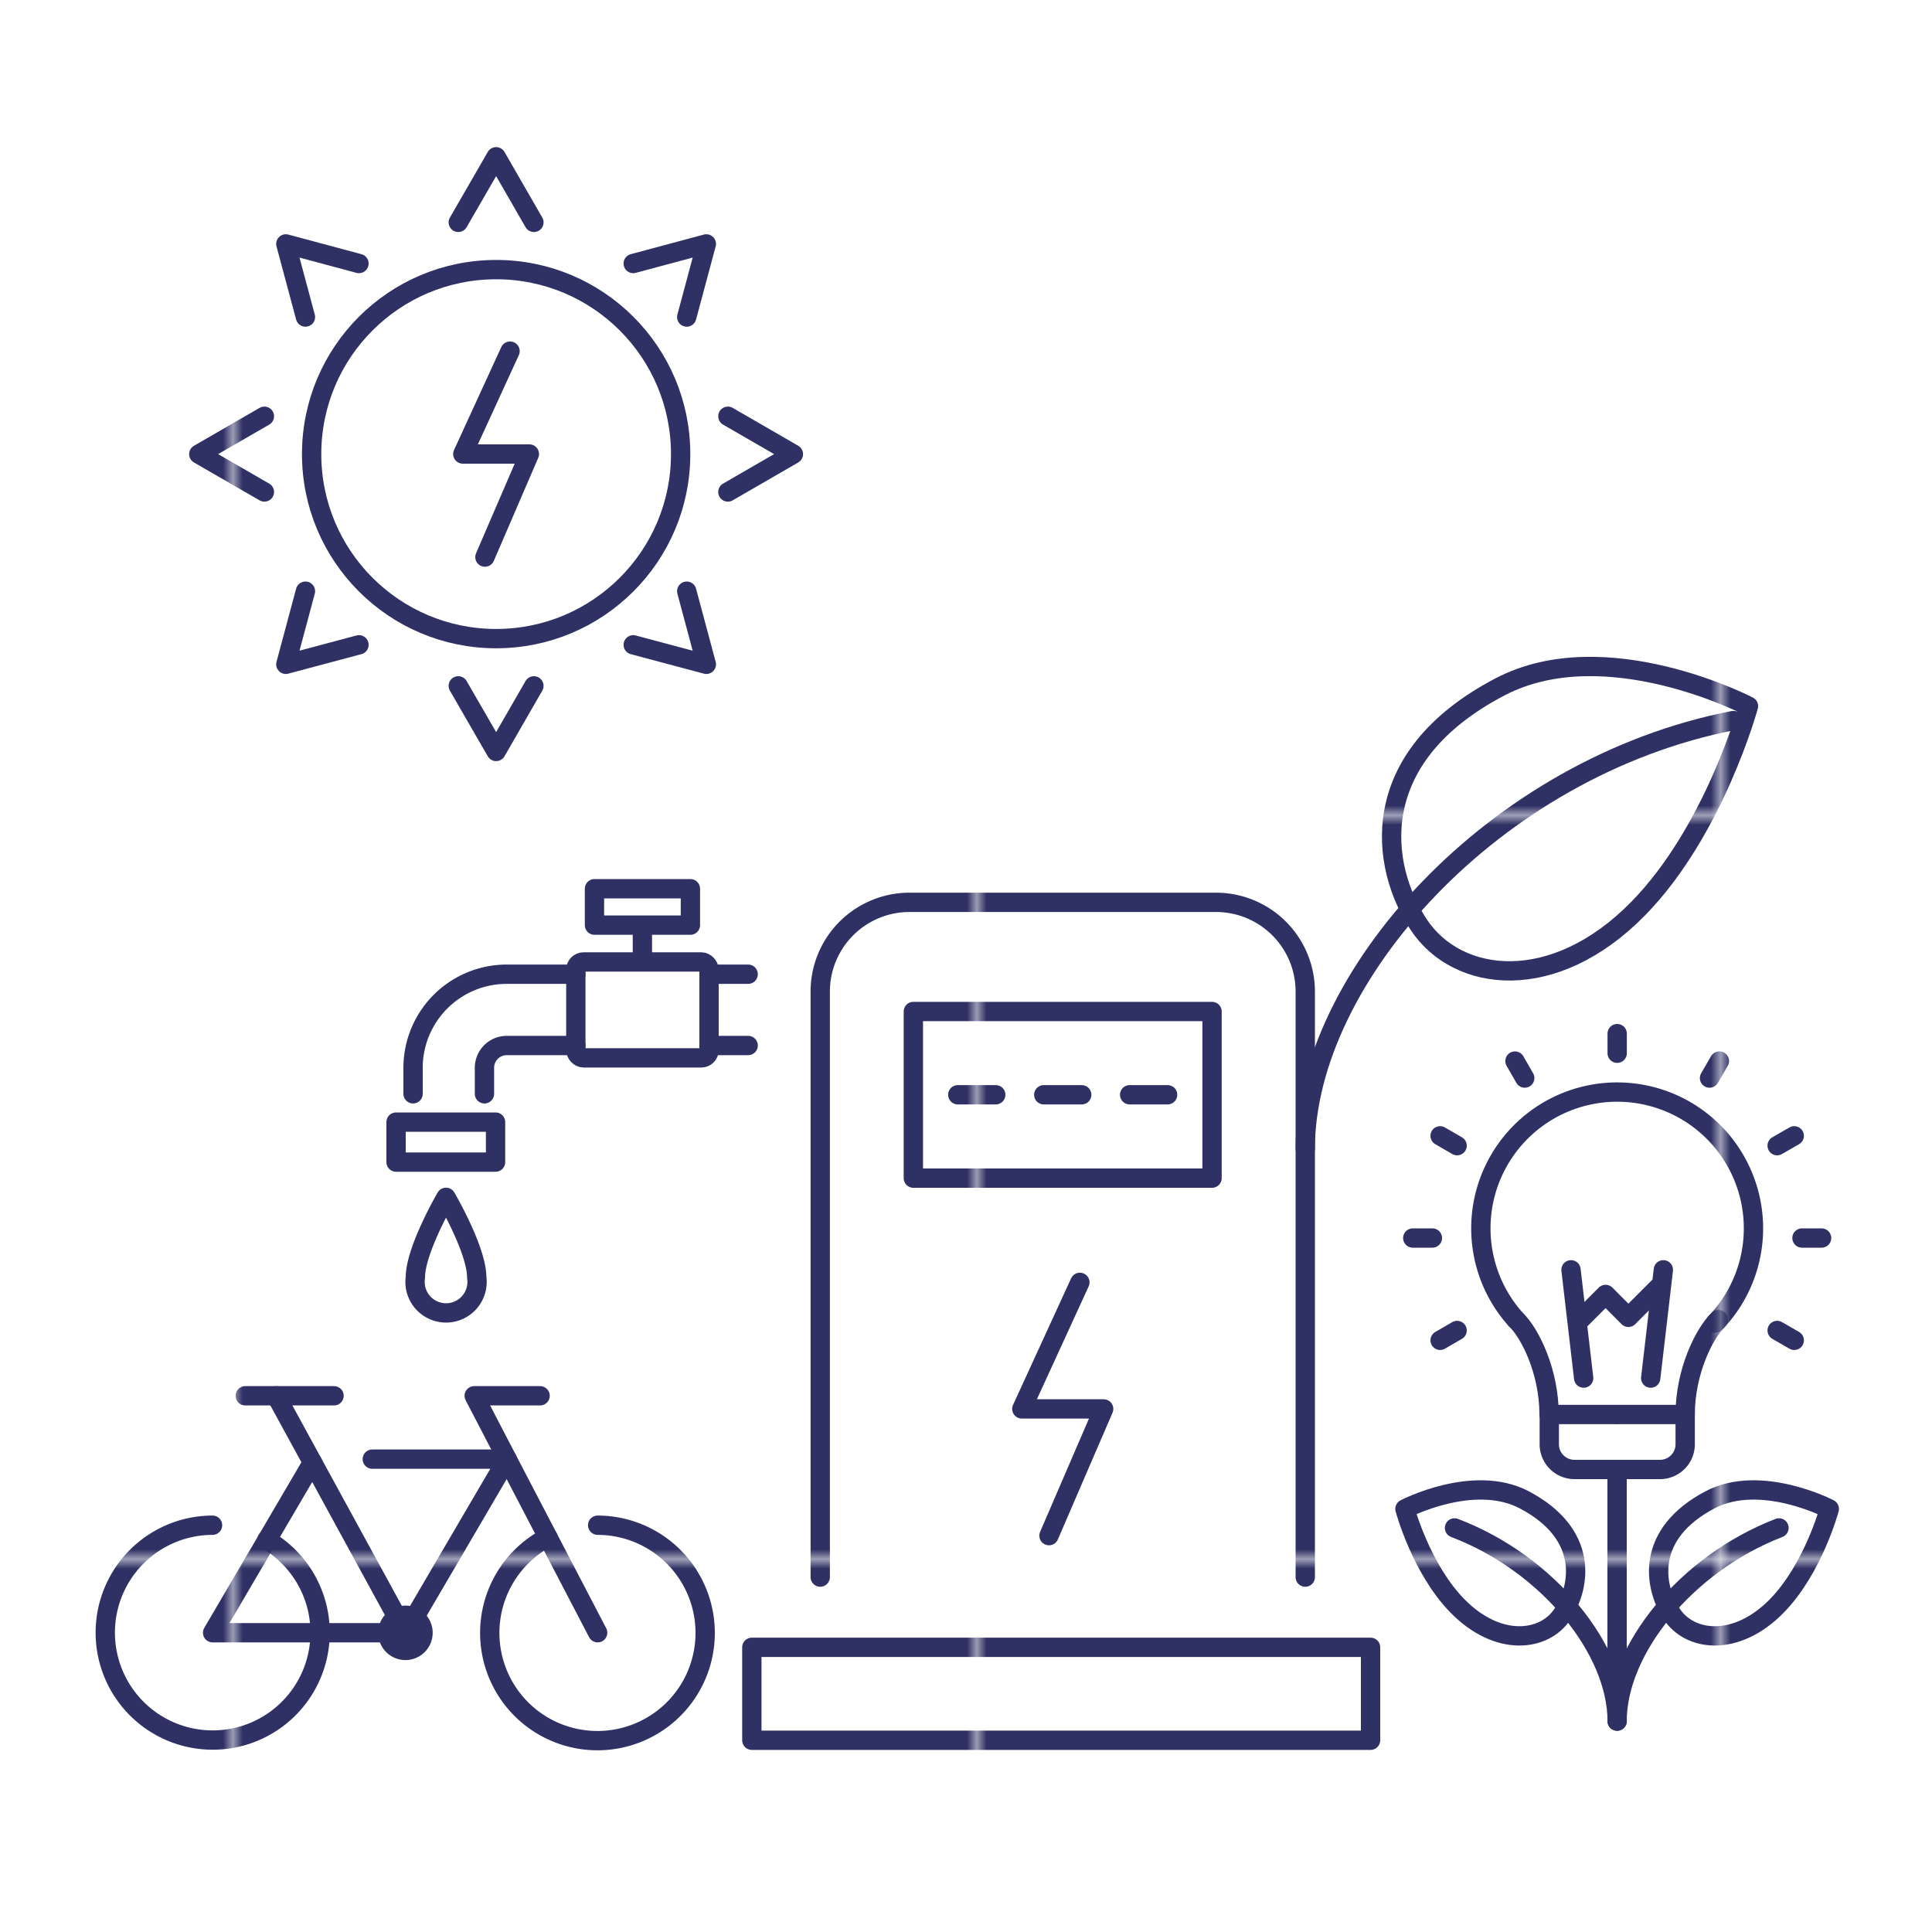 <svg xmlns="http://www.w3.org/2000/svg" xmlns:xlink="http://www.w3.org/1999/xlink" viewBox="0 0 200 200"><defs><style>.cls-1,.cls-3{fill:none;}.cls-2{fill:#2f3164;}.cls-3{stroke-linecap:round;stroke-linejoin:round;stroke-width:2px;stroke:url(#New_Pattern_Swatch_8);}</style><pattern id="New_Pattern_Swatch_8" data-name="New Pattern Swatch 8" width="76.48" height="76.48" patternTransform="translate(24.61 7.9)" patternUnits="userSpaceOnUse" viewBox="0 0 76.48 76.48"><rect class="cls-1" width="76.48" height="76.48"/><rect class="cls-2" width="76.48" height="76.48"/></pattern></defs><g id="_61_-_73" data-name="61 - 73"><g id="Layer_99" data-name="Layer 99"><path class="cls-3" d="M135.12,118.92c0-17.66,19.48-39.5,44.32-44.33"/><path class="cls-3" d="M169.57,94.07c-8.75,8.91-18.69,7.69-22.69,1.67s-5.67-17.28,8.41-24.64c10.92-5.71,25.71,2,25.71,2S177.49,86,169.57,94.07Z"/><rect class="cls-3" x="77.83" y="170.53" width="64.05" height="9.62"/><polyline class="cls-3" points="111.79 132.75 105.78 145.85 114.25 145.85 108.59 158.97"/><path class="cls-3" d="M135.12,163.26V102.65a9.24,9.24,0,0,0-9.24-9.24H94.15a9.24,9.24,0,0,0-9.24,9.24v60.61"/><rect class="cls-3" x="94.55" y="104.71" width="30.92" height="17.25"/><line class="cls-3" x1="99.15" y1="113.33" x2="103.08" y2="113.33"/><line class="cls-3" x1="108.05" y1="113.33" x2="111.98" y2="113.33"/><line class="cls-3" x1="116.94" y1="113.33" x2="120.87" y2="113.33"/><path class="cls-3" d="M22,157.89a11.12,11.12,0,1,0,5.63,1.52"/><path class="cls-3" d="M56.72,159.14a11.15,11.15,0,1,0,5.15-1.25"/><polyline class="cls-3" points="38.54 151.05 52.5 151.05 41.98 169.02 22.01 169.02 32.35 151.39"/><polyline class="cls-3" points="61.87 169.02 52.5 151.05 49.09 144.49 55.91 144.49"/><line class="cls-3" x1="41.98" y1="169.02" x2="28.58" y2="144.49"/><line class="cls-3" x1="25.39" y1="144.49" x2="34.58" y2="144.49"/><path class="cls-3" d="M43.79,169A1.82,1.82,0,1,1,42,167.21,1.81,1.81,0,0,1,43.79,169Z"/><path class="cls-3" d="M43,132.23a3.21,3.21,0,1,0,6.35,0c0-2.85-3.18-8.28-3.18-8.28S43,129.38,43,132.23Z"/><line class="cls-3" x1="73.4" y1="108.23" x2="77.45" y2="108.23"/><path class="cls-3" d="M50.15,113.23v-2.69a2.31,2.31,0,0,1,2.3-2.31h7.16"/><path class="cls-3" d="M59.61,100.85H52.45a9.7,9.7,0,0,0-9.69,9.69v2.69"/><line class="cls-3" x1="77.45" y1="100.85" x2="73.4" y2="100.85"/><rect class="cls-3" x="59.61" y="99.58" width="13.79" height="9.93" rx="0.8"/><rect class="cls-3" x="41" y="116.16" width="10.3" height="4.14"/><rect class="cls-3" x="61.54" y="92" width="9.93" height="3.77"/><line class="cls-3" x1="66.5" y1="99.28" x2="66.5" y2="95.97"/><polyline class="cls-3" points="52.8 36.35 47.91 47 54.8 47 50.2 57.67"/><circle class="cls-3" cx="51.36" cy="47.01" r="19.1"/><polyline class="cls-3" points="47.44 23.02 51.36 16.23 55.27 23.02"/><polyline class="cls-3" points="31.62 32.82 29.59 25.25 37.16 27.28"/><polyline class="cls-3" points="27.37 50.93 20.58 47.01 27.37 43.09"/><polyline class="cls-3" points="37.16 66.75 29.59 68.77 31.62 61.2"/><polyline class="cls-3" points="55.27 71 51.36 77.79 47.44 71"/><polyline class="cls-3" points="71.09 61.2 73.12 68.77 65.55 66.75"/><polyline class="cls-3" points="75.35 43.09 82.13 47.01 75.35 50.93"/><polyline class="cls-3" points="65.55 27.28 73.12 25.25 71.09 32.82"/><line class="cls-3" x1="170.88" y1="142.66" x2="172.19" y2="131.45"/><line class="cls-3" x1="163.94" y1="142.66" x2="162.63" y2="131.45"/><polyline class="cls-3" points="163.6 136.61 166.21 134 168.57 136.37 171.71 133.23"/><line class="cls-3" x1="167.4" y1="152.12" x2="167.4" y2="177.27"/><path class="cls-3" d="M167.4,178.17c0-7.37,7.07-16.25,16.76-20"/><path class="cls-3" d="M183.92,166.26c-4.2,4.27-9,3.69-10.88.8s-2.72-8.28,4-11.81c5.23-2.74,12.33.95,12.33.95S187.71,162.39,183.92,166.26Z"/><path class="cls-3" d="M167.41,178.17c0-7.39-7.11-16.3-16.84-20"/><path class="cls-3" d="M150.89,166.26c4.2,4.27,9,3.69,10.88.8s2.72-8.28-4-11.81c-5.24-2.74-12.33.95-12.33.95S147.09,162.39,150.89,166.26Z"/><path class="cls-3" d="M156.93,136.61a14.11,14.11,0,1,1,20.64.34"/><path class="cls-3" d="M156.93,136.61c1.47,1.41,3.43,5.38,3.43,9.82h7"/><path class="cls-3" d="M177.89,136.61c-1.47,1.41-3.44,5.38-3.44,9.82h-7"/><path class="cls-3" d="M174.45,146.43v3.08a2.61,2.61,0,0,1-2.61,2.61H163a2.61,2.61,0,0,1-2.62-2.61v-3.08"/><line class="cls-3" x1="167.41" y1="109.03" x2="167.41" y2="107"/><line class="cls-3" x1="157.84" y1="111.6" x2="156.83" y2="109.84"/><line class="cls-3" x1="150.84" y1="118.6" x2="149.08" y2="117.58"/><line class="cls-3" x1="148.28" y1="128.16" x2="146.25" y2="128.16"/><line class="cls-3" x1="150.84" y1="137.73" x2="149.08" y2="138.75"/><line class="cls-3" x1="176.97" y1="111.6" x2="177.99" y2="109.84"/><line class="cls-3" x1="183.97" y1="118.6" x2="185.74" y2="117.58"/><line class="cls-3" x1="186.54" y1="128.16" x2="188.57" y2="128.16"/><line class="cls-3" x1="183.97" y1="137.73" x2="185.74" y2="138.75"/></g></g></svg>